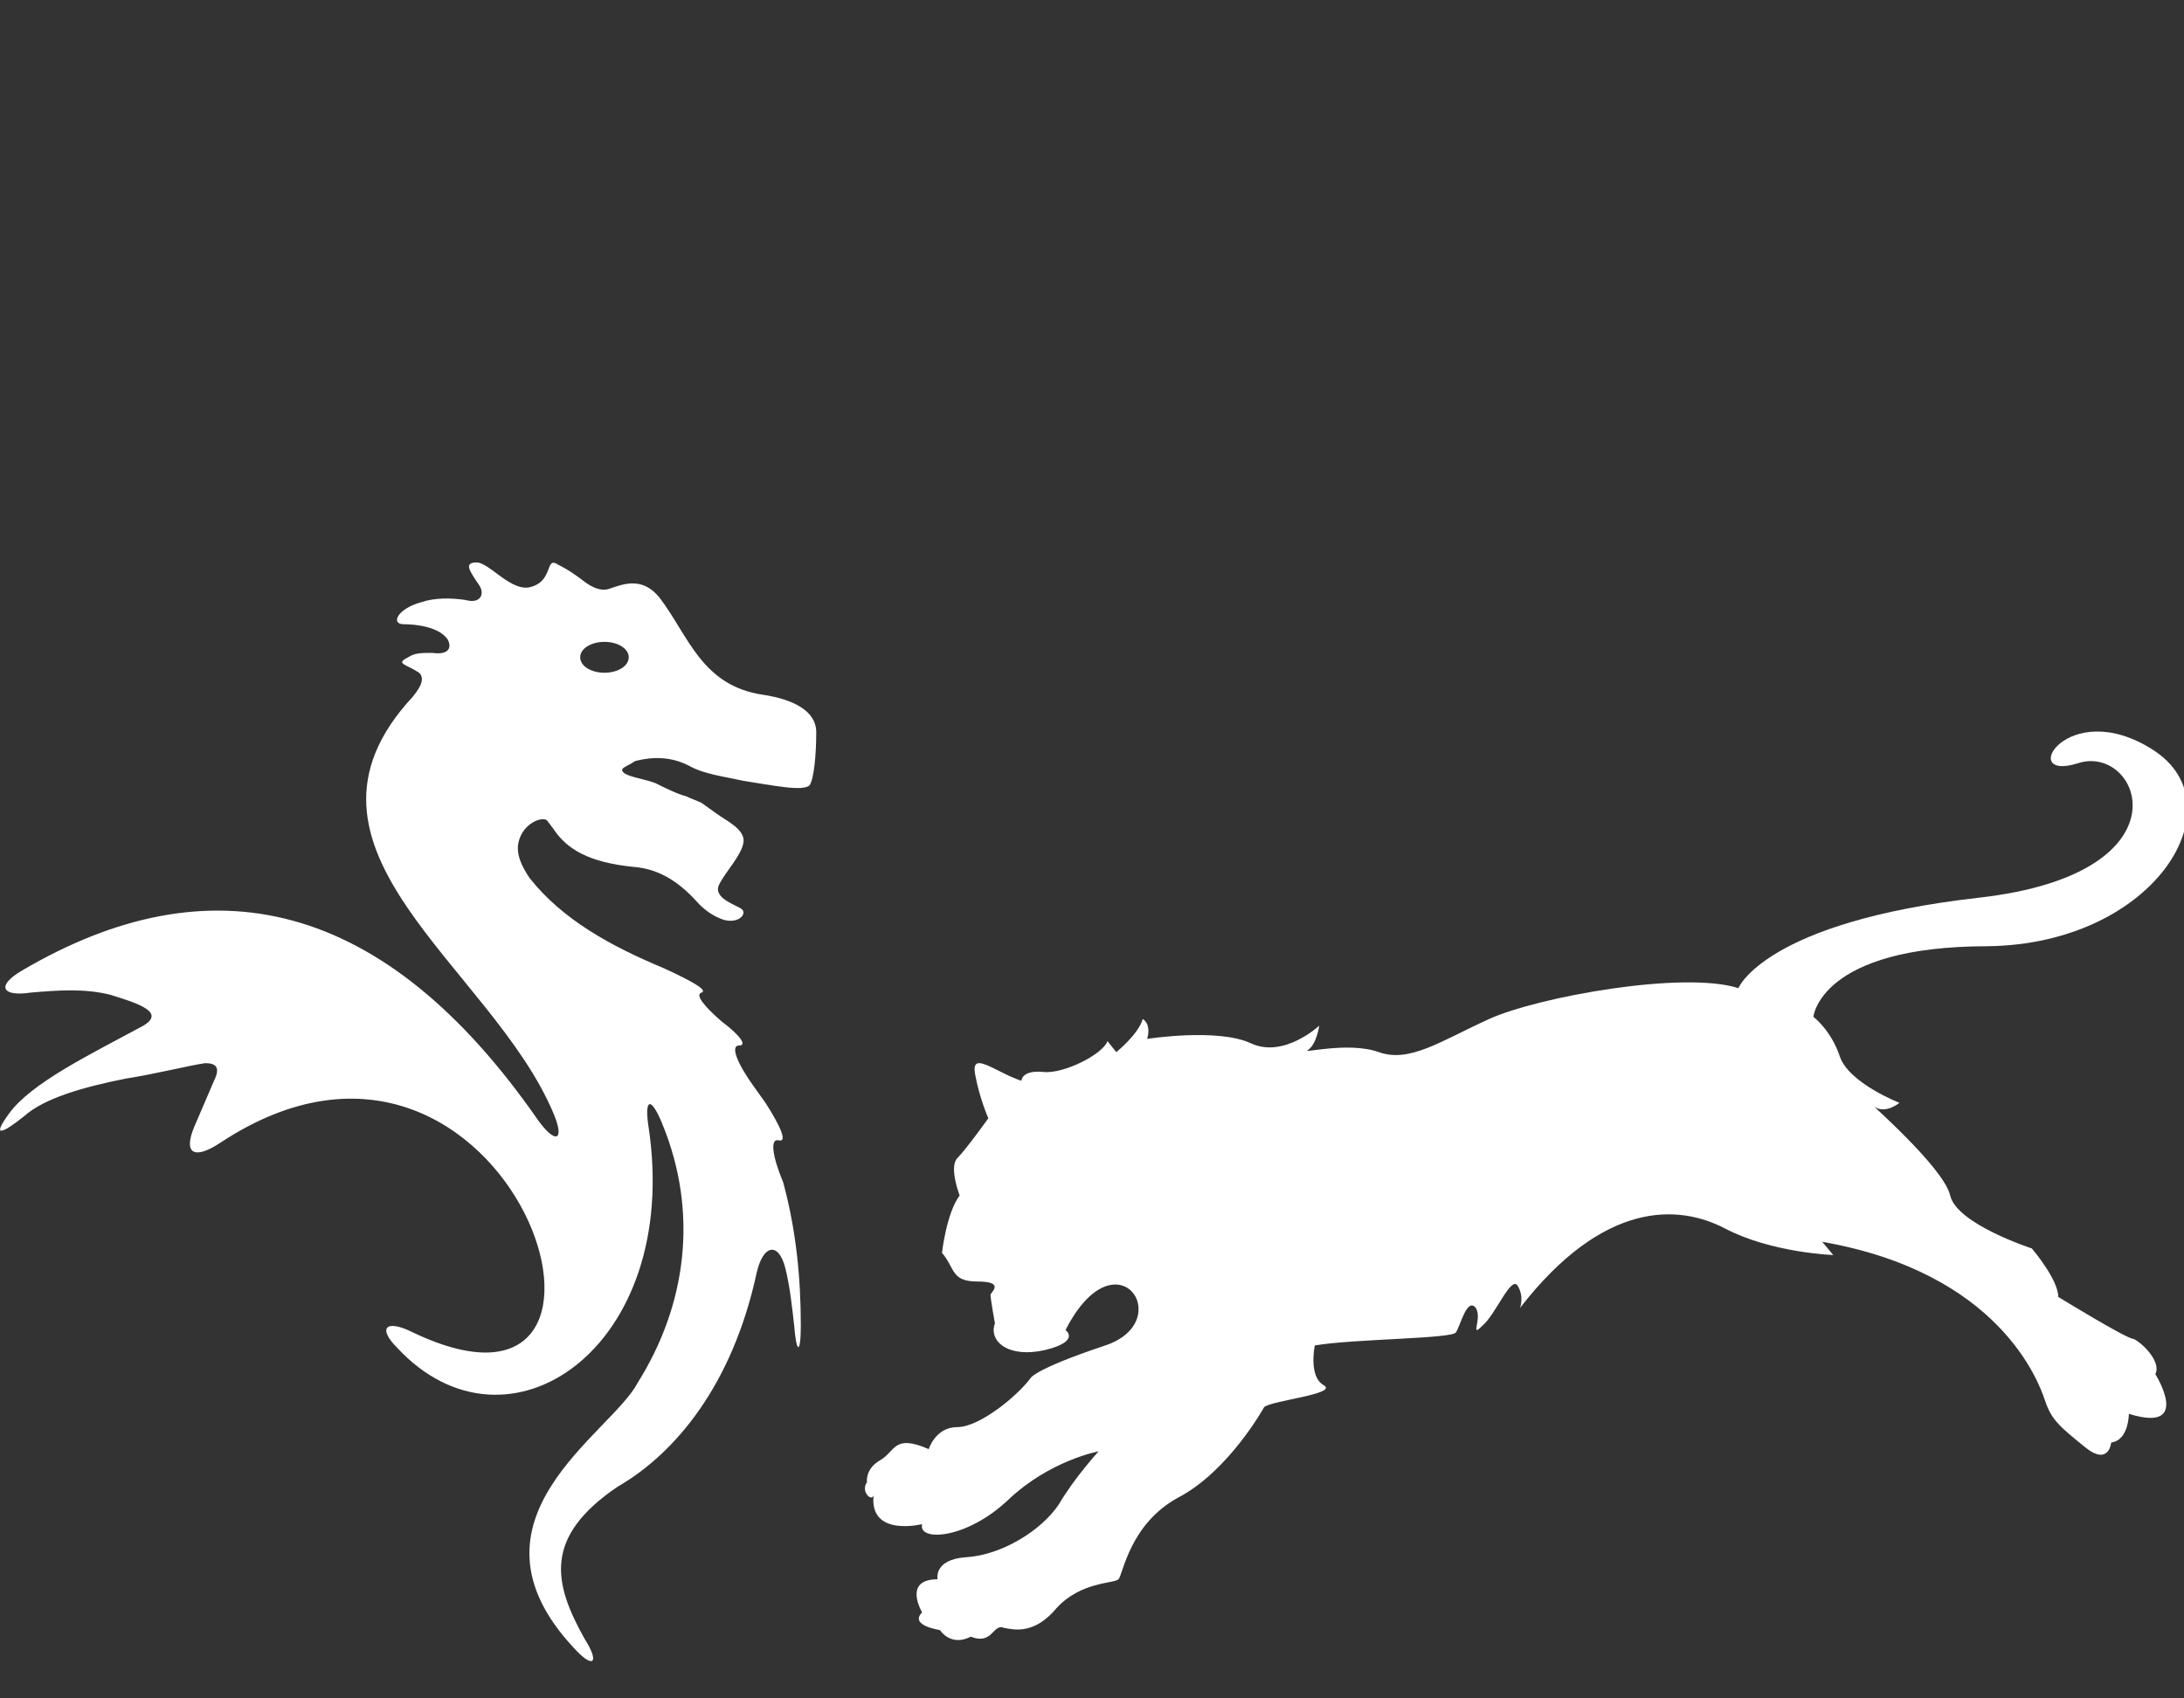 <?xml version="1.0" encoding="UTF-8"?> <!-- Generator: Adobe Illustrator 23.0.1, SVG Export Plug-In . SVG Version: 6.00 Build 0) --> <svg xmlns="http://www.w3.org/2000/svg" xmlns:xlink="http://www.w3.org/1999/xlink" version="1.1" id="Layer_1" x="0px" y="0px" viewBox="0 0 99 77" style="enable-background:new 0 0 99 77;" xml:space="preserve"><rect x="0" y="0" width="99" height="77" fill="#333333" stroke="none"/> <style type="text/css"> .st0{clip-path:url(#SVGID_2_);} .st1{fill-rule:evenodd;clip-rule:evenodd;fill:#FFFFFF;} </style> <g> <defs> <rect id="SVGID_1_" y="1.5" width="99" height="74"></rect> </defs> <clipPath id="SVGID_2_"> <use xlink:href="#SVGID_1_" style="overflow:visible;"></use> </clipPath> <g class="st0"> <path class="st1" d="M35.3,51.7c0.4,0.1,0.1-0.6-0.6-1.7l-0.5-0.7c-0.8-1.1-1.1-1.9-0.7-1.9s0-0.5-0.8-1.1 c-0.8-0.7-1.2-1.2-0.9-1.3s-0.4-0.5-1.7-1.1c-2.4-1-4.6-2.2-6.1-4.1c-0.4-0.6-0.6-1.1-0.5-1.6c0.2-0.9,1.1-1.2,1.3-1l0.3,0.4 c0.6,0.9,1.6,1.5,3.6,1.7c1.3,0.1,2.2,0.8,3,1.7c0.4,0.4,0.8,0.6,1.1,0.7c0.7,0.2,1.1-0.3,0.8-0.5c-0.3-0.2-1.3-0.5-1-1.1 c0.3-0.6,1-1.3,1.1-1.9c0.1-0.6-0.8-1-1.2-1.3l-0.7-0.5c-0.2-0.1-0.5-0.2-0.7-0.3c-0.4-0.1-1-0.4-1.4-0.6 c-0.5-0.2-1.5-0.3-1.5-0.6c0-0.1,0.3-0.2,0.6-0.4c0.8-0.2,1.6-0.2,2.4,0.2c0.7,0.4,1.6,0.5,2.5,0.7c1.3,0.2,2.7,0.5,3,0.2 c0.2-0.3,0.3-1.4,0.3-2.4s-1.1-1.5-2.4-1.7c-2.8-0.4-3.4-2.7-4.7-4.4c-0.8-1-1.7-0.6-2.3-0.4c-0.3,0.1-0.7,0-1.2-0.4 c-0.4-0.3-0.7-0.5-1.1-0.7c-0.6-0.4-0.2,0.7-1.2,1c-0.9,0.3-1.9-1.1-2.5-1.1c-0.6,0-0.3,0.4,0.1,1c0.3,0.4,0.1,0.9-0.6,0.7 c-0.7-0.1-1.4-0.1-2,0.1c-1.1,0.3-1.4,1-0.8,1c0.5,0,1.6,0.1,2,0.7c0.2,0.4,0,0.7-0.7,0.6c-0.5,0-0.8,0-1.1,0.2 c-0.6,0.3-0.1,0.3,0.5,0.7c0.2,0.2,0.2,0.5-0.3,1.1c-6.4,6.9,3.6,12.2,6.4,18.9c0.5,1.2,0.1,1.4-0.7,0.3C17.4,40.7,9.5,39,1,44 c-1.2,0.7-0.9,1.2,0.4,1c1.2-0.1,2.4-0.2,3.6,0.1c1.3,0.4,2.5,0.8,1.5,1.4c-2.4,1.3-5.1,2.6-6.1,4c-0.8,1.1-0.3,0.9,0.7,0.1 c0.9-0.8,2.6-1.3,4.6-1.7c1.3-0.2,2.9-0.6,3.6-0.7c0.5,0,0.7,0.2,0.4,0.8c-0.3,0.7-0.6,1.4-0.9,2.1c-0.5,1.2,0,1.5,1.2,0.7 c13.2-8.7,20.6,14.3,8.7,8.6c-1.2-0.6-1.6-0.2-0.7,0.7c5,5.4,12.9,0,11.4-10c-0.2-1.3,0.1-1.4,0.6-0.2c1.7,4.1,1.1,8.3-1.1,11.8 c-1.2,2.3-8.3,6.2-2.9,12c0.9,1,1.2,0.7,0.5-0.4c-1.4-2.5-1.9-4.6,1.5-6.9c2.6-1.5,5.2-4.6,6.3-9.7c0.3-1.3,1-1.4,1.3-0.2 c0.2,0.8,0.3,1.7,0.4,2.6c0.1,1.3,0.3,1.3,0.3,0c0-2.1-0.2-4.3-0.8-6.5C35,52.4,34.9,51.6,35.3,51.7z M27.4,29.1 c0.6,0,1.1,0.3,1.1,0.7c0,0.4-0.5,0.7-1.1,0.7s-1.1-0.3-1.1-0.7C26.3,29.4,26.8,29.1,27.4,29.1z"></path> <path class="st1" d="M39.3,67.2c0,0-0.1-0.6,0.6-1c0.7-0.4,0.6-1.2,2.2-0.5c0,0,0.3-1,1.3-1s2.7-1.4,3.3-2.2c0,0,0.1-0.4,3.4-1.5 c3.3-1.1,0.5-5.2-1.8-0.7c0,0,0.7,0.5-0.9,0.9c-1.7,0.4-2.6-0.4-2.3-1.2c0,0-0.2-1.1-0.2-1.3c0-0.1,0.7-0.6-0.6-0.6 c-1.2,0-1-0.6-1.6-1.3c0,0,0.2-1.8,0.8-2.6c0,0-0.5-1.3-0.1-1.7c0.4-0.4,1.4-1.8,1.4-1.8s-0.4-0.9-0.6-2c-0.2-1.1,0.9-0.1,2.1,0.3 c0,0,0-0.5,1-0.4c0.9,0.1,2.7-0.8,2.9-1.4l0.4,0.5c0,0,1-0.8,1.2-1.5c0,0,0.4,0.2,0.2,0.9c0,0,3.2-0.5,4.7,0.2s3.1-0.8,3.1-0.8 s-0.1,0.8-0.5,1.1c-0.4,0.2,1.8-0.4,3.2,0.1s2.8-0.5,5-1.5c2.2-1,8.8-2.2,11.3-1.4c0,0,1.2-3,10.9-4.1c9.7-1.1,7.3-7,4.5-6.1 c-2.8,0.9-0.5-3.1,3.4-0.6c3.9,2.5,0.1,8.8-7.5,8.9c-7.6,0-7.9,3.2-7.9,3.2s0.8,0.6,1.2,1.8c0.4,1.2,2.7,2.1,2.7,2.1 s-0.6,0.5-1.1,0.2c-0.5-0.4,3.1,2.7,3.4,4c0.3,1.3,3.7,2.4,3.7,2.4s1.2,1.4,1.2,2.2c0,0,3.1,1.9,3.4,1.9c0.3,0.1,1.3,1,1,1.6 c0,0,1.7,2.7-1.2,1.8c0,0,0,1.2-0.8,1.3c0,0-0.1,1.1-1.2,0.2c-1.1-0.9-1.5-1.2-1.8-2.1c-0.3-0.9-2.1-5.8-10.1-7.2l0.5,0.6 c0,0-2.8-0.1-4.9-1.2c-2.1-1.1-5.5-1.3-9.3,3.6c0,0,0.2-0.5-0.1-1s-1,1.3-1.6,1.8c-0.6,0.6,0-0.3-0.3-0.8 c-0.4-0.5-0.7,0.8-0.9,1.1c-0.1,0.3-4.7,0.3-6.4,0.6c0,0-0.3,1.4,0.4,1.8c0.7,0.4-2.4,0.7-2.7,1c0,0-1.6,2.9-3.9,4.1 c-2.2,1.2-2.5,3.5-2.7,3.7c-0.2,0.2-1.7,0.1-2.8,1.3c-1,1.2-1.9,1-2.4,0.9C45,73.6,45,74.6,44,74.2c0,0-0.8,0.5-1.4-0.3 c0,0-1.4-0.2-0.8-0.8c0,0-0.9-1.5,0.7-1.5c0,0-0.2-0.9,1.3-1c1.6-0.1,3.4-1.2,4.2-2.4c0.7-1.2,1.8-2.4,1.8-2.4s-2.2,0.4-4.1,2.2 c-1.9,1.8-4.1,1.9-3.9,1.1c0,0-2.4,0.6-2.2-1.3C39.5,68.1,39,67.6,39.3,67.2z"></path> </g> </g> </svg> 